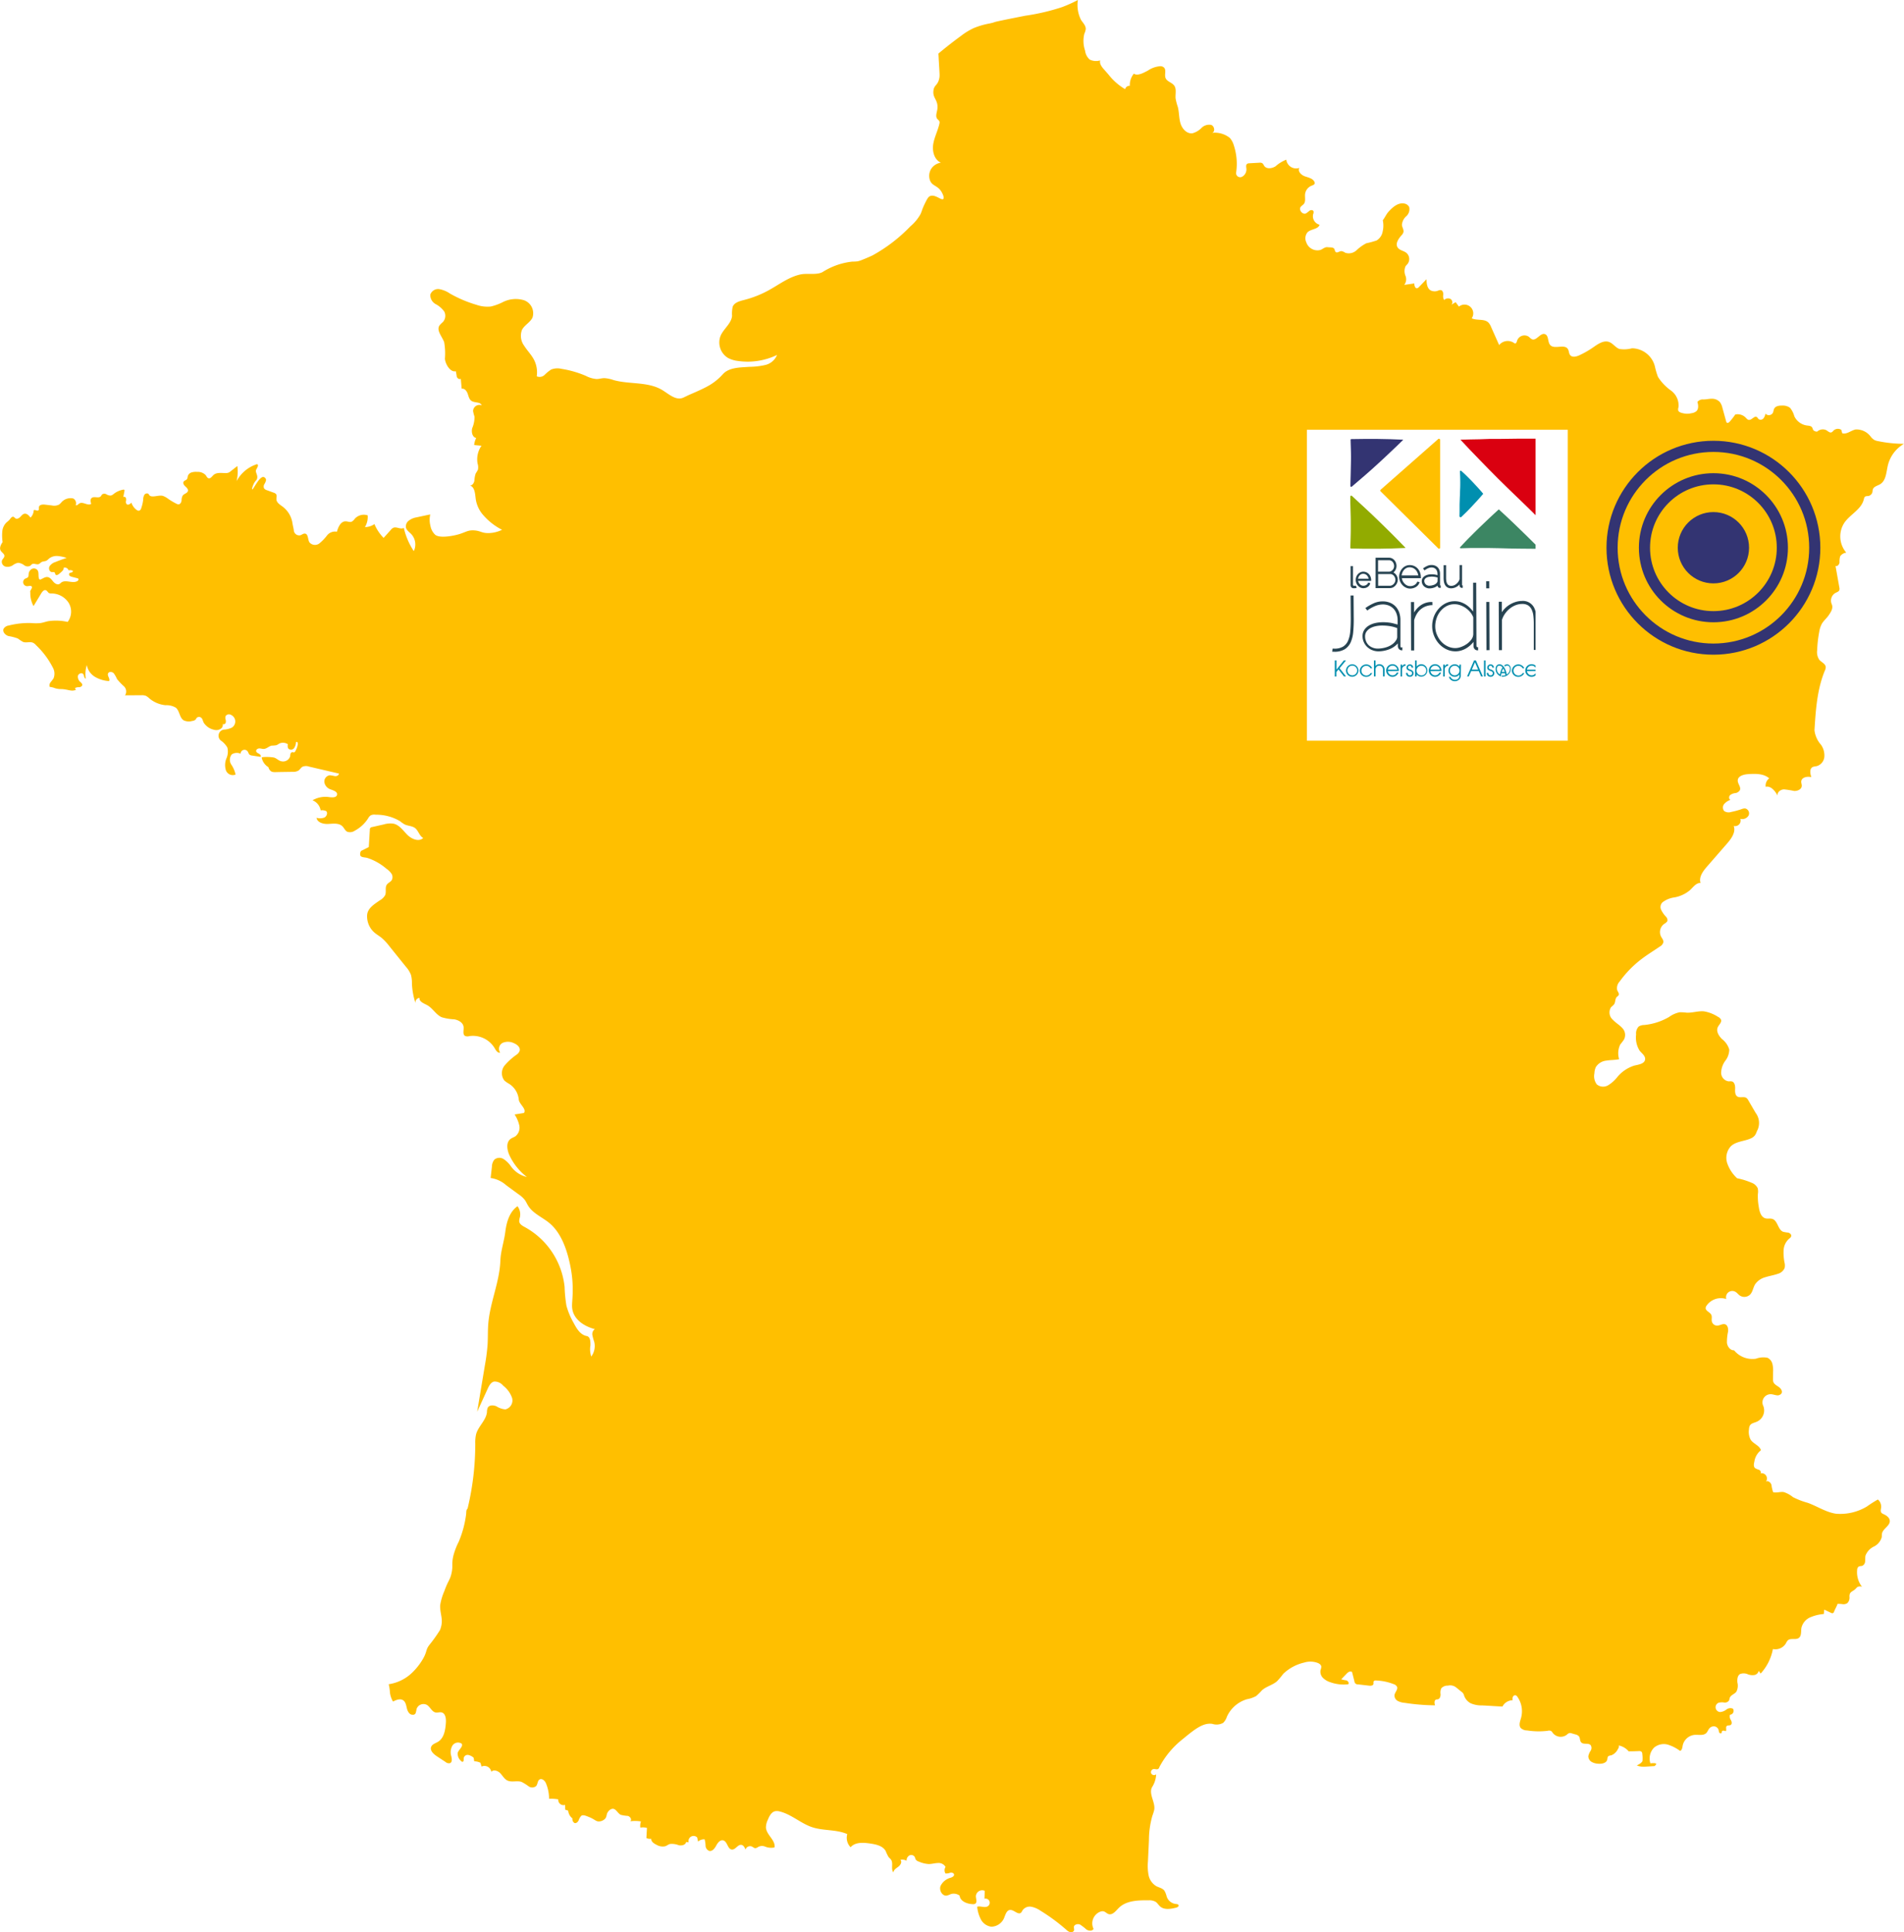 <?xml version="1.0" encoding="UTF-8"?>
<svg xmlns="http://www.w3.org/2000/svg" width="341.685" height="346.644">
  <defs>
    <clipPath id="a">
      <path fill="#ffbf00" d="M0 0h341.685v346.644H0z" data-name="Rectangle 2626"></path>
    </clipPath>
    <clipPath id="c">
      <path fill="#fff" stroke="#707070" d="M0 0h36.547v46.806H0z" data-name="Rectangle 2624"></path>
    </clipPath>
    <filter id="b" width="91.806" height="100.783" x="212.035" y="54.6">
      <feOffset dy="5"></feOffset>
      <feGaussianBlur result="blur" stdDeviation="7.5"></feGaussianBlur>
      <feFlood flood-opacity=".051"></feFlood>
      <feComposite in2="blur" operator="in"></feComposite>
      <feComposite in="SourceGraphic"></feComposite>
    </filter>
  </defs>
  <g data-name="Groupe 30639">
    <g data-name="Groupe 30636">
      <g clip-path="url(#a)" data-name="Groupe 30633">
        <path fill="#ffbf00" d="M147.58 48.83a12.408 12.408 0 0 1 5.407-1.9 6.535 6.535 0 0 0 .878-.042 4.216 4.216 0 0 0 .887-.284 29.052 29.052 0 0 0 1.859-.8 28.489 28.489 0 0 0 6.756-5.191 7.89 7.89 0 0 0 1.826-2.2c.24-.5.293-.9.716-1.767.44-.9.659-1.343 1.02-1.477.927-.344 2.017.841 2.347.528.211-.2-.071-.854-.279-1.217-.686-1.2-1.61-1.057-2.056-2a2.379 2.379 0 0 1 .233-2.285 2.537 2.537 0 0 1 1.672-1.014c-1.178-.509-1.575-2.03-1.374-3.3s.831-2.428 1.109-3.681a.752.752 0 0 0 .008-.419c-.066-.178-.246-.282-.369-.427-.448-.531-.01-1.32.02-2.015.065-1.49-.881-1.711-.728-3.069.121-1.067.753-.883 1.041-2.181.112-.5.064-.743-.081-3.274l-.066-1.207c1.615-1.35 3-2.4 4.039-3.159a12.018 12.018 0 0 1 2.3-1.411 14.206 14.206 0 0 1 2.837-.826c1.9-.413-1.235.112 6.409-1.391a38.611 38.611 0 0 0 6.571-1.534A23.9 23.9 0 0 0 193.432 0a5.971 5.971 0 0 0 .561 3.565c.345.537.888 1.034.85 1.671a3.205 3.205 0 0 1-.258.84 5.4 5.4 0 0 0 .139 3.007 2.545 2.545 0 0 0 .832 1.6 2.544 2.544 0 0 0 1.882.152c-.165.573.255 1.133.648 1.581l.8.909a10.65 10.65 0 0 0 3.021 2.672.8.8 0 0 1 .849-.6 3.16 3.16 0 0 1 .723-2.18c.668.469 1.77-.17 2.5-.543a4.557 4.557 0 0 1 2.274-.8.972.972 0 0 1 .636.249c.459.465.036 1.285.283 1.889.258.634 1.121.777 1.532 1.324.479.637.187 1.538.263 2.331a9.9 9.9 0 0 0 .4 1.517c.252.971.191 2.008.485 2.967s1.137 1.89 2.133 1.762a3.549 3.549 0 0 0 1.628-.959 1.927 1.927 0 0 1 1.751-.54c.6.214.748 1.28.125 1.421a4.332 4.332 0 0 1 3.216.911 3.548 3.548 0 0 1 .719 1.358 10.577 10.577 0 0 1 .411 4.83.732.732 0 0 0 1.057.778 1.492 1.492 0 0 0 .763-1.582c-.025-.25-.069-.544.118-.711a.7.7 0 0 1 .441-.127l1.77-.1a.859.859 0 0 1 .563.1 1.6 1.6 0 0 1 .313.455c.422.632 1.41.492 2.049.084a6.452 6.452 0 0 1 1.925-1.183 1.784 1.784 0 0 0 2.342 1.476c-.345.594.335 1.278.982 1.507s1.443.375 1.729 1a.458.458 0 0 1 .051.244c-.031.257-.341.354-.582.448a1.864 1.864 0 0 0-1.151 1.511c-.063.606.154 1.306-.238 1.772-.155.184-.384.3-.535.485-.433.546.313 1.488.944 1.191a6.8 6.8 0 0 0 .637-.485c.228-.141.592-.147.7.1a.783.783 0 0 1-.058.522 1.573 1.573 0 0 0 1.15 1.9c-.255.843-1.545.738-2.168 1.361a1.694 1.694 0 0 0-.215 1.791 2.11 2.11 0 0 0 2.561 1.365c.421-.176.8-.548 1.255-.488.52.069 1.114-.061 1.273.44a.848.848 0 0 0 .184.422c.273.234.659-.149 1.019-.157a1.654 1.654 0 0 1 .7.293 2.042 2.042 0 0 0 2.021-.444 7.711 7.711 0 0 1 1.765-1.261 14.966 14.966 0 0 0 1.841-.5 2.338 2.338 0 0 0 1.09-1.618 4.644 4.644 0 0 0 .02-2.008c.322-.4.646-1.1.986-1.482.748-.841 1.737-1.718 2.847-1.521a1.191 1.191 0 0 1 .909.643 1.685 1.685 0 0 1-.526 1.632 2.3 2.3 0 0 0-.783 1.571c.043.444.37.86.271 1.294a1.359 1.359 0 0 1-.354.572c-.54.611-1.129 1.471-.694 2.16.335.529 1.085.591 1.577.979a1.451 1.451 0 0 1 .25 1.937c-.131.174-.3.317-.417.5a2.212 2.212 0 0 0 .005 1.681 1.645 1.645 0 0 1-.223 1.629l1.81-.261c-.014.392.153.948.534.856a.653.653 0 0 0 .292-.2l1.358-1.408c.016.745.1 1.621.746 2a1.626 1.626 0 0 0 1.346.041.941.941 0 0 1 .5-.093c.327.071.431.486.418.82a1.309 1.309 0 0 0 .163.96.976.976 0 0 1 1.116-.2.7.7 0 0 1 .2 1.032l.74-.441.595.79a1.57 1.57 0 0 1 2.293 2.1c.959.453 2.28.028 3.021.787a2.511 2.511 0 0 1 .452.76l1.447 3.251a1.989 1.989 0 0 1 2.617-.413.477.477 0 0 0 .241.121c.228.013.307-.288.368-.508a1.4 1.4 0 0 1 2.136-.665 2.2 2.2 0 0 0 .531.427c.818.327 1.495-1.206 2.327-.921.711.243.447 1.391.946 1.953.754.847 2.538-.24 3.161.708.217.33.171.793.419 1.1.373.461 1.107.282 1.645.033a16.556 16.556 0 0 0 2.5-1.433c.855-.594 1.86-1.306 2.84-.954.706.253 1.144 1 1.85 1.253a5.613 5.613 0 0 0 2.273-.122 4.3 4.3 0 0 1 4.092 3.233 13 13 0 0 0 .563 1.908 8.808 8.808 0 0 0 2.327 2.44 3.316 3.316 0 0 1 1.361 2.941 1.451 1.451 0 0 0-.075.581c.087.441.829.541 1.148.6a2.987 2.987 0 0 0 1.225-.052 1.715 1.715 0 0 0 .935-.394c.514-.543.18-1.535.148-1.625a1.246 1.246 0 0 1 .6-.408 1.2 1.2 0 0 1 .4-.047c.506.027 1.19-.155 1.7-.124a1.873 1.873 0 0 1 1.343.611 2.794 2.794 0 0 1 .455 1.049l.667 2.408a.416.416 0 0 0 .109.216c.161.137.4-.028.537-.188a13.961 13.961 0 0 0 .989-1.268 2.023 2.023 0 0 1 1.853.545c.165.169.323.381.558.418.536.087 1.005-.793 1.459-.5.131.086.191.246.306.351a.645.645 0 0 0 .861-.1 1.68 1.68 0 0 0 .368-.871.835.835 0 0 0 1.331-.124c.124-.24.121-.529.247-.768.251-.478.892-.566 1.432-.553a2.179 2.179 0 0 1 1.41.4 4.133 4.133 0 0 1 .771 1.513 2.95 2.95 0 0 0 2.258 1.662c.337.043.735.055.927.336.106.154.12.358.233.506a.919.919 0 0 0 .689.254 1.453 1.453 0 0 1 1.666-.237c.288.184.592.492.909.365a1.211 1.211 0 0 0 .359-.319 1.125 1.125 0 0 1 1.4-.118c.05.2.1.4.152.6.816.253 1.58-.514 2.419-.676a3.192 3.192 0 0 1 2.732 1.337 2.584 2.584 0 0 0 .595.537 2.249 2.249 0 0 0 .658.212 23.767 23.767 0 0 0 4.674.492 6.148 6.148 0 0 0-2.89 3.88c-.285 1.22-.311 2.718-1.384 3.364-.466.28-1.12.4-1.3.909-.059.172-.05.359-.093.535a.927.927 0 0 1-.778.68 1.18 1.18 0 0 0-.493.079c-.182.11-.226.347-.277.553-.44 1.768-2.423 2.641-3.464 4.135a4.48 4.48 0 0 0 .328 5.384 1.57 1.57 0 0 0-1.092.654 3.312 3.312 0 0 0-.116 1.1c-.044.368-.381.774-.72.626l.688 3.872a.881.881 0 0 1 0 .468c-.1.277-.438.37-.7.508a1.588 1.588 0 0 0-.678 1.993c.329.716-.1 1.389-.552 2.037-.373.543-.908.969-1.232 1.542a4.594 4.594 0 0 0-.453 1.425 22.111 22.111 0 0 0-.369 3.292 2.456 2.456 0 0 0 .382 1.7c.381.452 1.1.7 1.156 1.285a1.441 1.441 0 0 1-.163.678c-1.388 3.354-1.631 7.054-1.856 10.677a4.737 4.737 0 0 0 1.177 2.618 3.318 3.318 0 0 1 .592 2.193 1.918 1.918 0 0 1-1.418 1.647 2.553 2.553 0 0 0-.658.138c-.607.3-.477 1.189-.254 1.827-.728-.19-1.762.021-1.813.773-.019.271.11.535.092.806-.038.611-.773.936-1.384.894a17.447 17.447 0 0 0-1.808-.284c-.611.022-1.287.533-1.133 1.126-.468-.837-1.213-1.806-2.146-1.585a1.616 1.616 0 0 1 .632-1.517c-.991-.878-2.467-.842-3.788-.756-.8.051-1.835.332-1.861 1.131-.02.61.63 1.185.384 1.744a1.112 1.112 0 0 1-.825.526 1.866 1.866 0 0 0-.932.368c-.243.237-.248.734.071.847a2.59 2.59 0 0 0-1.133.745.979.979 0 0 0 0 1.255 1.4 1.4 0 0 0 1.248.17 14.446 14.446 0 0 0 1.875-.506 1.561 1.561 0 0 1 .631-.127.9.9 0 0 1 .615 1.292 1.317 1.317 0 0 1-1.461.572 1 1 0 0 1-1.194 1.28c.41 1.116-.426 2.271-1.207 3.167l-3.59 4.122c-.726.833-1.5 1.888-1.161 2.938-.782-.039-1.309.741-1.878 1.278a5.991 5.991 0 0 1-2.771 1.308 4.511 4.511 0 0 0-2.18.89 1.165 1.165 0 0 0-.249 1.316 4.878 4.878 0 0 0 .849 1.236.933.933 0 0 1 .3.689c-.05.324-.4.489-.663.684a1.791 1.791 0 0 0-.506 2.188c.177.341.478.665.429 1.047a1.231 1.231 0 0 1-.624.764c-1.09.749-2.224 1.437-3.278 2.237a19.1 19.1 0 0 0-3.943 4.044 1.723 1.723 0 0 0-.444 1.535c.118.309.414.624.261.918-.072.136-.221.211-.329.32-.335.34-.216.936-.491 1.327a5.041 5.041 0 0 1-.531.5 1.722 1.722 0 0 0 .287 2.234c.559.61 1.325 1.009 1.845 1.652a1.773 1.773 0 0 1 .183 1.918 9.529 9.529 0 0 1-.672.889 3.64 3.64 0 0 0-.2 2.643c-.752.166-1.536.127-2.294.256a2.516 2.516 0 0 0-1.894 1.17 3.052 3.052 0 0 0-.251 1.119 2.453 2.453 0 0 0 .429 1.972 1.775 1.775 0 0 0 2.034.162 6.285 6.285 0 0 0 1.623-1.444 6.414 6.414 0 0 1 3.1-2.095c.767-.177 1.807-.31 1.911-1.09.085-.638-.581-1.082-.984-1.584a4.419 4.419 0 0 1-.629-2.906 1.768 1.768 0 0 1 .474-1.428 1.906 1.906 0 0 1 .99-.269 10.99 10.99 0 0 0 4.462-1.446 4.85 4.85 0 0 1 1.892-.837 8.578 8.578 0 0 1 1.244.074c1.046.053 2.085-.342 3.128-.237a6.617 6.617 0 0 1 2.5.981 1.076 1.076 0 0 1 .548.514c.166.482-.373.89-.583 1.354-.327.72.177 1.54.733 2.1a3.689 3.689 0 0 1 1.329 1.907 3.359 3.359 0 0 1-.745 2.053 3.81 3.81 0 0 0-.712 2.119 1.558 1.558 0 0 0 1.375 1.534 2.447 2.447 0 0 1 .526 0c.507.113.633.774.61 1.294s-.035 1.152.407 1.424c.477.293 1.172-.061 1.628.262a1.3 1.3 0 0 1 .339.429l1.314 2.255a2.99 2.99 0 0 1 .214 3.278 2.611 2.611 0 0 1-.381.778 1.992 1.992 0 0 1-.787.544c-1.161.5-2.581.5-3.5 1.372a3.062 3.062 0 0 0-.655 3.039 6.644 6.644 0 0 0 1.774 2.707 12.72 12.72 0 0 1 2.566.791 1.962 1.962 0 0 1 1.131.993 2.592 2.592 0 0 1 .03 1.04 10.668 10.668 0 0 0 .161 2.292c.121.846.39 1.868 1.219 2.079.4.1.837-.028 1.228.1.983.328.973 1.952 1.944 2.312a7.7 7.7 0 0 0 .888.146c.292.072.592.316.545.613-.035.226-.25.371-.425.518a2.969 2.969 0 0 0-.941 2.009 8.975 8.975 0 0 0 .172 2.264 2.126 2.126 0 0 1 .007.953 1.821 1.821 0 0 1-1.221 1.033c-.726.26-1.5.37-2.23.606a3.239 3.239 0 0 0-1.855 1.294c-.346.581-.413 1.326-.882 1.814a1.476 1.476 0 0 1-1.852.179c-.284-.2-.492-.5-.8-.672a1.124 1.124 0 0 0-1.629 1.3 3.132 3.132 0 0 0-3.538 1.188.854.854 0 0 0-.163.4c-.038.557.779.752 1.018 1.257.169.355.012.78.091 1.165a.991.991 0 0 0 .968.765c.492-.015.974-.4 1.436-.231s.566.8.511 1.3a8.751 8.751 0 0 0-.2 2.019c.083.674.6 1.372 1.277 1.338a4.256 4.256 0 0 0 3.936 1.506 3.729 3.729 0 0 1 2.066-.166 1.654 1.654 0 0 1 .875 1.088 4.9 4.9 0 0 1 .125 1.432l-.016 1.255a1.649 1.649 0 0 0 .053.532c.143.434.6.66.975.923s.719.74.507 1.144a.865.865 0 0 1-.88.351c-.334-.039-.653-.171-.989-.19a1.472 1.472 0 0 0-1.4 2.13 2.209 2.209 0 0 1-1.175 2.806c-.436.194-.98.268-1.232.673a1.484 1.484 0 0 0-.166.679 2.988 2.988 0 0 0 .3 1.88c.452.688 1.391.961 1.772 1.692a.265.265 0 0 1 .039.187c-.019.072-.088.117-.15.161a3.146 3.146 0 0 0-1 1.9c-.1.392-.176.871.121 1.145a2.649 2.649 0 0 0 .724.31c.24.113.432.444.244.63a.958.958 0 0 1 1 1.48c.381-.23.859.176.984.6a6.4 6.4 0 0 0 .294 1.3c.617.178 1.283-.116 1.916-.009a4.949 4.949 0 0 1 1.644.9 13.737 13.737 0 0 0 2.65 1.022c1.713.615 3.279 1.692 5.079 1.956a9.272 9.272 0 0 0 5.56-1.307 21.224 21.224 0 0 1 1.952-1.243 1.665 1.665 0 0 1 .578 1.472c-.034.294-.136.62.029.866a1 1 0 0 0 .442.3c.507.233 1.045.609 1.086 1.166.067.919-1.218 1.4-1.4 2.305-.043.216-.017.439-.045.657a2.665 2.665 0 0 1-1.411 1.677 2.975 2.975 0 0 0-1.5 1.621c-.076.341-.025.7-.069 1.044a.9.9 0 0 1-.566.808 2.727 2.727 0 0 0-.548.087.752.752 0 0 0-.318.633 4.265 4.265 0 0 0 .871 3.022 1.081 1.081 0 0 0-.817.033c-.171.14-.3.322-.472.463-.3.253-.734.393-.888.756a1.376 1.376 0 0 0-.068.539 1.421 1.421 0 0 1-.363 1.121 1.221 1.221 0 0 1-.868.208 5.465 5.465 0 0 0-.912-.055c-.166.507-.411.849-.6 1.346-.05.129-.115.273-.247.317a.481.481 0 0 1-.349-.068l-1.187-.567-.083.79a7.717 7.717 0 0 0-2.464.609 2.722 2.722 0 0 0-1.556 1.9c-.1.631.046 1.415-.471 1.79-.554.4-1.457-.036-1.962.425a2.1 2.1 0 0 0-.349.54 2.2 2.2 0 0 1-2.334 1.022 8.909 8.909 0 0 1-2.2 4.4l-.35-.495a.951.951 0 0 1-.771.752 2.292 2.292 0 0 1-1.132-.112 1.84 1.84 0 0 0-1.424-.069c-.492.286-.548.968-.492 1.535a2.3 2.3 0 0 1-.195 1.652c-.333.432-1 .583-1.182 1.1a3.825 3.825 0 0 1-.124.458.887.887 0 0 1-.86.373 2.627 2.627 0 0 0-.985.029.866.866 0 0 0 .249 1.678 2.133 2.133 0 0 0 1.128-.451 1.158 1.158 0 0 1 1.164-.149.691.691 0 0 1-.525 1.083 1.121 1.121 0 0 0 .143.933c.176.284.265.724-.02.9-.216.132-.539.023-.717.2-.226.228.024.656-.154.923-.26-.124-.682-.176-.734.108a1.089 1.089 0 0 1-.02.177c-.058.159-.317.119-.41-.023a1.574 1.574 0 0 1-.132-.488.907.907 0 0 0-.741-.64 1.049 1.049 0 0 0-.924.369c-.212.251-.309.588-.541.82-.519.518-1.383.275-2.115.335a2.421 2.421 0 0 0-2.118 1.895c-.072.375-.113.85-.472.982a7.388 7.388 0 0 0-2.274-1.15 2.739 2.739 0 0 0-2.384.546 2.794 2.794 0 0 0-.671 2.834q.967-.1 1.034.1.045.132-.3.394c-.689.042-1.187.075-1.527.1a3.923 3.923 0 0 1-.788 0 3.474 3.474 0 0 1-.857-.21c.571-.311.82-.448.819-.449a4.381 4.381 0 0 1-.455.216 1.42 1.42 0 0 0 .644-.527 5.054 5.054 0 0 0-.02-1.246.648.648 0 0 0-.149-.466.661.661 0 0 0-.466-.109c-.419.009-1.021.042-1.832.041a3.2 3.2 0 0 0-1.777-1.053.729.729 0 0 1-.154.637 2.185 2.185 0 0 1-1.221 1.142 1 1 0 0 0-.522.172c-.152.152-.126.4-.18.609-.161.611-.956.766-1.586.719a2.633 2.633 0 0 1-1.2-.323 1.179 1.179 0 0 1-.6-1.034 2.7 2.7 0 0 1 .408-.967.931.931 0 0 0 .015-1c-.395-.467-1.289-.058-1.7-.506-.273-.294-.174-.8-.429-1.108a1.2 1.2 0 0 0-.62-.323l-.7-.2a.845.845 0 0 0-.338-.049 1.127 1.127 0 0 0-.512.319 1.813 1.813 0 0 1-2.521-.353 1.1 1.1 0 0 0-.273-.324.9.9 0 0 0-.633-.039 13.451 13.451 0 0 1-3.7-.07 1.629 1.629 0 0 1-1.125-.432c-.4-.487-.119-1.2.054-1.808a4.513 4.513 0 0 0-.636-3.764.641.641 0 0 0-.36-.3.458.458 0 0 0-.477.294 1.122 1.122 0 0 0-.04.6 2.069 2.069 0 0 0-1.822 1.126c-1.186-.048-2.472-.148-3.658-.2a4.861 4.861 0 0 1-2.038-.381 2.444 2.444 0 0 1-1.192-1.394 1.1 1.1 0 0 0-.357-.592c-.344-.255-.65-.535-.991-.794a1.708 1.708 0 0 0-1.566-.388 1.466 1.466 0 0 0-1.19.495 1.956 1.956 0 0 0-.116 1.069c0 .364-.127.8-.481.886-.1.024-.214.014-.314.048-.373.124-.321.663-.2 1.034a37.463 37.463 0 0 1-5.437-.444 3.277 3.277 0 0 1-1.231-.329 1.117 1.117 0 0 1-.608-1.046c.07-.542.668-1.027.448-1.528a1.022 1.022 0 0 0-.612-.461 9.579 9.579 0 0 0-3.141-.647.459.459 0 0 0-.413.131c-.1.143-.012.343-.058.51-.083.293-.483.319-.786.284l-1.987-.229a.587.587 0 0 1-.641-.551l-.431-1.687a.679.679 0 0 0-.723.1 2.369 2.369 0 0 0-.31.287l-.9.934a4.254 4.254 0 0 0 .916.2c.3.091.559.489.329.7a7.1 7.1 0 0 1-3.252-.384 3.206 3.206 0 0 1-1.285-.777 1.554 1.554 0 0 1-.421-1.393 1.92 1.92 0 0 0 .137-.6c-.028-.362-.4-.593-.742-.711a3.782 3.782 0 0 0-2.36-.024 8.051 8.051 0 0 0-3.715 2 16.006 16.006 0 0 1-1.1 1.314c-.793.719-1.943.938-2.736 1.657a10.8 10.8 0 0 1-1.043 1.029 5.455 5.455 0 0 1-1.635.567 5.743 5.743 0 0 0-3.611 3.134 2.7 2.7 0 0 1-.668 1.106 2.445 2.445 0 0 1-1.952.183c-1.675-.252-3.213 1.013-5.4 2.809a15.735 15.735 0 0 0-4.09 4.92.6.6 0 0 1-.2.338c-.24.183-.588-.008-.886.045a.571.571 0 0 0-.38.8.591.591 0 0 0 .879.146 4.614 4.614 0 0 1-.755 2.328c-.611 1.239.667 2.717.4 4.073a8.362 8.362 0 0 1-.326 1.037 16.023 16.023 0 0 0-.615 4.386l-.178 3.816a8.806 8.806 0 0 0 .114 2.444 2.962 2.962 0 0 0 1.358 1.959c.5.272 1.131.368 1.475.822a3.681 3.681 0 0 1 .4 1 1.951 1.951 0 0 0 1.681 1.393c.181.018.408.041.469.213.08.226-.217.39-.45.448-.963.236-2.1.435-2.85-.212-.3-.261-.5-.635-.841-.853a2.333 2.333 0 0 0-1.258-.254c-1.9-.024-4.024.039-5.359 1.391-.522.529-1.1 1.3-1.807 1.073-.325-.1-.562-.411-.894-.489a1.07 1.07 0 0 0-.549.044 2.254 2.254 0 0 0-1.248 3.111c-.231.422-.876.373-1.277.107a9.13 9.13 0 0 0-1.138-.882c-.438-.2-1.113-.011-1.124.47a4.267 4.267 0 0 1 .053.506.564.564 0 0 1-.682.389 1.7 1.7 0 0 1-.74-.454 33.938 33.938 0 0 0-4.645-3.422 4.262 4.262 0 0 0-1.635-.692 1.577 1.577 0 0 0-1.561.645 1.639 1.639 0 0 1-.257.407c-.54.5-1.294-.57-2.021-.471-.556.076-.76.749-.967 1.272a2.55 2.55 0 0 1-2.348 1.727 2.478 2.478 0 0 1-1.88-1.309 6.339 6.339 0 0 1-.666-2.275c.628-.185 1.383.271 1.925-.1a.742.742 0 0 0-.613-1.33l.047-1.422a1.131 1.131 0 0 0-1.592.964c.011.486.285 1.122-.139 1.361a.789.789 0 0 1-.415.066c-1.027-.032-2.257-.511-2.364-1.533a1.791 1.791 0 0 0-1.566-.276 3.663 3.663 0 0 1-.739.273c-.806.114-1.393-.928-1.126-1.7a2.758 2.758 0 0 1 1.821-1.5c.293-.1.66-.286.612-.592-.045-.282-.419-.37-.7-.308a1.836 1.836 0 0 1-.837.129 1.073 1.073 0 0 1 .012-1.164 1.418 1.418 0 0 0-1.383-.707c-.55.012-1.089.184-1.64.181a5.189 5.189 0 0 1-1.76-.433 1.069 1.069 0 0 1-.555-.356c-.1-.151-.113-.34-.2-.5a.738.738 0 0 0-.975-.242 1.028 1.028 0 0 0-.481.944 1.528 1.528 0 0 0-1.116-.161c.355.321.046.917-.335 1.207s-.875.567-.913 1.044c-.5-.6.023-1.614-.412-2.267-.123-.185-.31-.317-.449-.489a7.22 7.22 0 0 1-.524-1.082c-.524-.941-1.737-1.194-2.8-1.349-1.228-.179-2.693-.275-3.493.674a2.4 2.4 0 0 1-.6-2.362c-1.967-.865-4.263-.562-6.3-1.236s-3.7-2.291-5.789-2.815a1.866 1.866 0 0 0-.848-.057c-.695.152-1.06.9-1.327 1.558a3.208 3.208 0 0 0-.332 1.385c.088 1.318 1.748 2.249 1.545 3.556a2.889 2.889 0 0 1-1.649-.129 1.47 1.47 0 0 0-1.269.032 1.181 1.181 0 0 1-.508.23c-.244.008-.436-.2-.66-.3a.845.845 0 0 0-1.122.565c-.143-.372-.354-.8-.748-.856-.647-.094-1.05.891-1.7.837-.783-.064-.789-1.443-1.55-1.643-.553-.146-1 .443-1.269.946s-.724 1.089-1.275.935a1.047 1.047 0 0 1-.63-.912 5.221 5.221 0 0 0-.168-1.157 1.644 1.644 0 0 0-1.179.4l-.159-.741a.914.914 0 0 0-1.528.881l-.451-.067c-.087.536-.8.7-1.329.585a3.279 3.279 0 0 0-1.592-.218c-.295.089-.537.3-.829.4a2.155 2.155 0 0 1-1.58-.268c-.456-.216-.97-.567-.931-1.071a1.6 1.6 0 0 1-.871-.132q.047-.908.1-1.815a2.7 2.7 0 0 0-1.187-.056 2.246 2.246 0 0 1 .112-1.108 6.915 6.915 0 0 0-1.922-.028c.348-.263 0-.848-.424-.96a6.539 6.539 0 0 1-1.285-.2c-.567-.282-.86-1.135-1.491-1.082a1.141 1.141 0 0 0-.708.439c-.438.493-.231.9-.6 1.34a1.606 1.606 0 0 1-1.083.492c-.589.02-.734-.357-1.832-.8-.609-.246-1.067-.429-1.358-.212a2.049 2.049 0 0 0-.483.827c-.142.291-.449.574-.752.461a.8.8 0 0 1-.355-.817 1.987 1.987 0 0 1-.769-1.394l-.53-.176-.023-.856a.943.943 0 0 1-1.223-.991 7.159 7.159 0 0 0-1.651-.107 7.283 7.283 0 0 0-.6-2.871c-.214-.412-.68-.827-1.088-.605s-.334.834-.628 1.182a1.1 1.1 0 0 1-1.355.058 8.79 8.79 0 0 0-1.244-.782c-.82-.3-1.8.119-2.578-.267-.547-.27-.846-.858-1.269-1.3s-1.2-.709-1.607-.26a1.246 1.246 0 0 0-1.75-.935l-.2-.682a2.769 2.769 0 0 0-1.114-.264l-.104-.636a2.083 2.083 0 0 0-.953-.5.717.717 0 0 0-.827.526c-.032.266.055.667-.21.7-.122.013-.223-.089-.3-.182a1.664 1.664 0 0 1-.566-1.425c.176-.608 1.032-1.114.7-1.654a1.2 1.2 0 0 0-1.673.384 2.414 2.414 0 0 0-.185 1.875c.107.451.2 1.069-.229 1.246a.919.919 0 0 1-.808-.216l-1.562-1.027c-.6-.4-1.291-1.047-1-1.71.2-.469.778-.615 1.215-.879 1.1-.671 1.33-2.15 1.414-3.439.047-.721-.065-1.662-.769-1.832-.345-.083-.71.075-1.059.013-.693-.122-.971-.982-1.567-1.354a1.31 1.31 0 0 0-1.866.73 5.707 5.707 0 0 1-.15.695.49.49 0 0 1-.554.333c-.552.024-.9-.589-1.03-1.127s-.214-1.164-.676-1.468c-.536-.353-1.246-.063-1.817.23a4.117 4.117 0 0 1-.544-1.574 8.67 8.67 0 0 0-.226-1.534 7.67 7.67 0 0 0 4.294-2.16 11.379 11.379 0 0 0 1.741-2.2c.951-1.576.5-1.737 1.327-2.774a26.127 26.127 0 0 0 1.82-2.556c.035-.069.065-.142.065-.142.031-.079.045-.14.067-.2.546-1.644-.146-2.6-.08-4.139a10.291 10.291 0 0 1 .738-2.511c.706-1.963 1-1.954 1.28-3.151.33-1.392-.007-1.639.334-3.155a12.347 12.347 0 0 1 .971-2.561 18.594 18.594 0 0 0 1.332-4.927c.05-.375-.027-.791.263-1.034a49.534 49.534 0 0 0 1.38-11.66 6.541 6.541 0 0 1 .157-1.71c.4-1.418 1.788-2.464 1.939-3.929a2.013 2.013 0 0 1 .155-.821c.288-.493 1.023-.459 1.547-.23a3.576 3.576 0 0 0 1.6.552 1.644 1.644 0 0 0 1.2-2.077 4.755 4.755 0 0 0-1.588-2.177 1.969 1.969 0 0 0-1.621-.741c-.578.128-.9.73-1.148 1.268l-1.9 4.149 1.381-8.3a36.682 36.682 0 0 0 .484-3.682c.079-1.261.026-2.528.127-3.788.307-3.842 2.03-7.485 2.172-11.336.064-1.748.669-3.432.886-5.168s.75-3.6 2.188-4.594a2.431 2.431 0 0 1 .432 1.987 2.185 2.185 0 0 0-.121.743c.063.5.574.785 1.015 1.021a13.876 13.876 0 0 1 7.127 10.728 25.5 25.5 0 0 0 .326 3.358 13.215 13.215 0 0 0 1.291 3.088c.532 1.019 1.209 2.15 2.339 2.359.667.123.693 1 .678 1.683a4.062 4.062 0 0 0 .152 2 3.167 3.167 0 0 0 .532-2.631 9.619 9.619 0 0 1-.33-1.2 1.078 1.078 0 0 1 .438-1.086c-1.7-.444-3.426-1.468-3.938-3.148-.286-.94-.085-1.61-.038-3.348a21.134 21.134 0 0 0-.346-4.444c-.533-2.866-1.551-6.157-3.776-8.042-1.28-1.084-2.988-1.733-3.871-3.16-.211-.342-.367-.719-.605-1.044a5.009 5.009 0 0 0-1.125-1.014l-2.208-1.617a5.317 5.317 0 0 0-2.794-1.3l.229-2.022a2.06 2.06 0 0 1 .454-1.283 1.418 1.418 0 0 1 1.639-.093 4.724 4.724 0 0 1 1.257 1.215 4.865 4.865 0 0 0 2.921 2 10.5 10.5 0 0 1-3.1-3.845c-.465-.987-.681-2.363.2-3 .263-.191.589-.28.856-.463a1.964 1.964 0 0 0 .69-1.929 5.77 5.77 0 0 0-.849-1.973l1.687-.268c.507-.79-.9-1.558-.945-2.5a3.74 3.74 0 0 0-1.7-2.717 5.413 5.413 0 0 1-.868-.6 2.182 2.182 0 0 1 .045-2.712 11.645 11.645 0 0 1 2.186-1.964 1.394 1.394 0 0 0 .511-.676c.153-.606-.465-1.124-1.044-1.358a2.418 2.418 0 0 0-2.006-.058 1.192 1.192 0 0 0-.457 1.737c-.414.147-.741-.348-.955-.732a4.54 4.54 0 0 0-4.57-2.213 1.171 1.171 0 0 1-.748-.022c-.517-.283-.214-1.064-.288-1.649-.1-.76-.916-1.21-1.671-1.338a9.315 9.315 0 0 1-2.256-.377c-1.042-.461-1.61-1.629-2.613-2.168-.6-.321-1.469-.631-1.364-1.3a.794.794 0 0 0-.719.95 12.919 12.919 0 0 1-.645-3.544 5.738 5.738 0 0 0-.167-1.52 4.706 4.706 0 0 0-.905-1.463l-2.937-3.649a9.805 9.805 0 0 0-1.466-1.572c-.414-.331-.882-.594-1.28-.944a3.863 3.863 0 0 1-1.286-3.107c.08-1.229 1.257-1.941 2.267-2.646a2.425 2.425 0 0 0 .973-.954c.24-.592-.068-1.343.295-1.868.226-.327.656-.468.875-.8a1.133 1.133 0 0 0-.054-1.186 3.311 3.311 0 0 0-.892-.869 10.03 10.03 0 0 0-3.43-1.941c-.551-.14-1.07-.077-1.244-.418a.957.957 0 0 1 .129-.84l1.379-.689c.07-1.028.12-2.049.19-3.077a.434.434 0 0 1 .407-.513l2.1-.474a4.016 4.016 0 0 1 1.762-.129c1.048.24 1.7 1.239 2.463 2s2.07 1.307 2.849.566c-.694-.353-.85-1.309-1.469-1.781-.534-.408-1.288-.367-1.889-.67a6.32 6.32 0 0 1-.822-.577 8.376 8.376 0 0 0-4.354-1.15 1.476 1.476 0 0 0-.912.126 1.654 1.654 0 0 0-.454.543 6.451 6.451 0 0 1-2.4 2.208 1.492 1.492 0 0 1-1.335.177c-.392-.2-.558-.67-.871-.979-.625-.617-1.638-.472-2.515-.421s-1.989-.23-2.13-1.1a2.277 2.277 0 0 0 1.391-.038c.425-.2.674-.823.346-1.163a1.706 1.706 0 0 0-.994-.132 2.359 2.359 0 0 0-1.458-1.806 4.6 4.6 0 0 1 2.977-.574c.548.082 1.328.117 1.423-.429.1-.565-.691-.772-1.226-.981a1.61 1.61 0 0 1-1.053-1.29 1.127 1.127 0 0 1 .989-1.218 8.017 8.017 0 0 1 .926.161c.313.026.695-.153.693-.467l-5.343-1.245a1.634 1.634 0 0 0-1.2.029c-.279.165-.436.484-.7.671a1.876 1.876 0 0 1-1.075.235l-2.146.032c-1.115.017-1.447.091-1.781-.185a1.286 1.286 0 0 1-.4-.682 2.584 2.584 0 0 1-1.176-1.581.2.2 0 0 1-.016-.128c.024-.075.119-.094.2-.1a8.938 8.938 0 0 1 1.836.054c.619.083.945.637 1.566.712a1.32 1.32 0 0 0 1.474-.864c.035-.162.029-.331.08-.488a.393.393 0 0 1 .347-.3c.1 0 .189.06.284.045a.369.369 0 0 0 .229-.207 3.517 3.517 0 0 0 .438-1.211.544.544 0 0 0-.023-.34.21.21 0 0 0-.291-.1 1.99 1.99 0 0 1-.351 1.1.687.687 0 0 1-1.017.08 1 1 0 0 1-.084-.776 1.536 1.536 0 0 0-1.633-.08 2.716 2.716 0 0 1-.414.239 5.178 5.178 0 0 1-.861.081c-.493.092-.873.546-1.372.589-.285.024-.566-.09-.851-.087s-.615.215-.566.5c.041.233.3.343.511.454s.418.359.292.559l-1.54-.239a.885.885 0 0 1-.444-.154c-.167-.14-.206-.38-.326-.561a.7.7 0 0 0-1.284.388 1.655 1.655 0 0 0-1.584.121 1.56 1.56 0 0 0-.091 1.827 5.136 5.136 0 0 1 .771 1.795 1.315 1.315 0 0 1-1.732-.764 3.163 3.163 0 0 1 .075-2.1 3.005 3.005 0 0 0 .184-1.982 3.956 3.956 0 0 0-1.017-1.155 1.109 1.109 0 0 1 .562-2.075 3.83 3.83 0 0 0 1.254-.345 1.3 1.3 0 0 0-.191-2.311.721.721 0 0 0-.909.217.93.93 0 0 0-.017.619 1.069 1.069 0 0 1 .01.622c-.081.2-.351.323-.511.184a.9.9 0 0 1-.2.73 1.391 1.391 0 0 1-1.343.328 2.951 2.951 0 0 1-1.835-1.209c-.176-.255-.228-.721-.459-.926a.611.611 0 0 0-.834-.021c-.079.091-.117.21-.193.3a.978.978 0 0 1-.615.269 2.213 2.213 0 0 1-1.524-.1c-.779-.47-.724-1.694-1.421-2.279a3.3 3.3 0 0 0-1.862-.447 5.329 5.329 0 0 1-2.918-1.242 2.493 2.493 0 0 0-.605-.441 2.022 2.022 0 0 0-.814-.107l-2.921.017a1.276 1.276 0 0 0-.2-1.622 11.185 11.185 0 0 1-1.234-1.289 5.49 5.49 0 0 0-.592-1.048c-.281-.288-.866-.336-1.018.037-.18.44.422.956.179 1.367a5.646 5.646 0 0 1-2.525-.758 3.1 3.1 0 0 1-1.469-2.119 5.38 5.38 0 0 0-.184 2.431c-.319-.033-.266-.526-.449-.79-.244-.351-.872-.108-.967.31a1.268 1.268 0 0 0 .481 1.127c.143.136.31.288.3.485-.011.257-.312.393-.568.415a1.308 1.308 0 0 0-.74.162l.165.319a1.91 1.91 0 0 1-.661.129 4.3 4.3 0 0 1-.816-.128c-.337-.063-.506-.095-.625-.11-.475-.063-.617-.02-.971-.058a3.579 3.579 0 0 1-.963-.241 3.892 3.892 0 0 0-.641-.124.845.845 0 0 1 .136-.836 8.723 8.723 0 0 0 .536-.71 2.228 2.228 0 0 0-.127-1.917 14.724 14.724 0 0 0-2.993-4.007 1.9 1.9 0 0 0-.539-.445c-.552-.262-1.233.049-1.807-.158a6.677 6.677 0 0 1-.932-.611 8.672 8.672 0 0 0-1.71-.445c-.563-.181-1.106-.774-.857-1.311a1.31 1.31 0 0 1 .933-.58 14.412 14.412 0 0 1 4.1-.435 8.787 8.787 0 0 0 1.551 0c.489-.068.957-.243 1.442-.344a9.6 9.6 0 0 1 3.468.136 3.056 3.056 0 0 0 .176-3.43 3.672 3.672 0 0 0-3.081-1.675.955.955 0 0 1-.415-.058c-.234-.115-.331-.425-.574-.519-.335-.129-.644.225-.83.531l-1.4 2.31a4.773 4.773 0 0 1-.574-2.461c-.155-.259.373-.7.281-.984s-.507-.147-.8-.127a.723.723 0 0 1-.368-1.369 1.429 1.429 0 0 0 .436-.215c.15-.156.129-.4.151-.618a1.118 1.118 0 0 1 .558-.882.827.827 0 0 1 .992.166c.332.4.147 1 .284 1.5a.292.292 0 0 0 .175.226.312.312 0 0 0 .2-.037c.4-.18.794-.481 1.227-.4s.7.484.978.815.745.63 1.123.416a2.487 2.487 0 0 0 .293-.239c.779-.615 2.024.217 2.892-.266.159-.088.3-.3.182-.436a.362.362 0 0 0-.187-.091l-.9-.233a.982.982 0 0 1-.45-.2.339.339 0 0 1-.059-.448c.1-.108.258-.111.4-.152s.279-.188.2-.31a1.174 1.174 0 0 0-.752-.073.692.692 0 0 0-.878-.456c.057.294-.19.55-.414.748l-.387.34c-.194.17-.524.329-.67.116-.067-.1-.051-.238-.124-.331-.116-.148-.347-.082-.533-.1-.436-.051-.609-.658-.4-1.045a1.956 1.956 0 0 1 1.046-.757q.992-.409 2.014-.737a6.6 6.6 0 0 0-1.614-.344 2.224 2.224 0 0 0-1.547.465 2.485 2.485 0 0 1-.452.373c-.266.136-.6.1-.86.238-.2.106-.336.3-.544.377-.384.135-.852-.2-1.2.018a3.623 3.623 0 0 0-.286.266 1.023 1.023 0 0 1-1.109-.083 2.107 2.107 0 0 0-1.08-.435 2.258 2.258 0 0 0-.966.44 1.67 1.67 0 0 1-1.344.229.891.891 0 0 1-.592-1.1c.117-.28.417-.485.429-.788.015-.4-.467-.621-.667-.971-.273-.481.04-1.072.345-1.534a8.243 8.243 0 0 1-.054-1.905 2.557 2.557 0 0 1 .753-1.611 4.849 4.849 0 0 0 .5-.436c.225-.266.462-.7.785-.563.128.053.2.187.321.263.269.176.629-.013.855-.242s.433-.517.748-.579c.45-.09.828.321 1.1.689a1.949 1.949 0 0 0 .574-1.308c.213-.2.592.179.826.009.175-.126.076-.4.118-.611.083-.417.652-.467 1.073-.418l1.235.143a1.925 1.925 0 0 0 1.313-.16 3.328 3.328 0 0 0 .48-.48 2.226 2.226 0 0 1 1.807-.653.733.733 0 0 1 .331.1.98.98 0 0 1 .358 1.141c.225.118.435-.167.648-.3.621-.4 1.524.487 2.129.065-.11-.345-.2-.774.058-1.027.421-.41 1.273.109 1.666-.328.092-.1.137-.241.237-.336a.722.722 0 0 1 .777-.015 1.418 1.418 0 0 0 .781.221 1.321 1.321 0 0 0 .555-.319 3.878 3.878 0 0 1 1.646-.735.232.232 0 0 1 .224.039.239.239 0 0 1 .023.2q-.1.554-.207 1.109c.125-.151.395-.043.47.139a1.146 1.146 0 0 1 .006.582.591.591 0 0 0 .147.544c.254.2.611-.049.835-.284a2.588 2.588 0 0 0 1.034 1.37.521.521 0 0 0 .384.061.627.627 0 0 0 .336-.43 6.674 6.674 0 0 0 .362-1.58 1.61 1.61 0 0 1 .245-.879c.195-.24.644-.287.777-.008.356.751 1.711.018 2.51.251a3.528 3.528 0 0 1 .976.548 12.03 12.03 0 0 0 1.421.842.8.8 0 0 0 .455.121c.306-.041.462-.391.5-.7a1.742 1.742 0 0 1 .215-.886c.26-.332.839-.4.927-.816.068-.32-.221-.591-.465-.81s-.484-.565-.314-.845c.138-.228.476-.262.623-.485a1.647 1.647 0 0 0 .13-.514 1.028 1.028 0 0 1 .688-.668 2.674 2.674 0 0 1 .989-.09 1.946 1.946 0 0 1 1.536.578c.151.2.251.487.5.559.363.106.624-.325.9-.58.559-.509 1.424-.346 2.179-.346a1.361 1.361 0 0 0 .526-.08 1.61 1.61 0 0 0 .367-.238l1.207-.95a7.186 7.186 0 0 1-.142 2.723 6.417 6.417 0 0 1 2.042-2.268 6.29 6.29 0 0 1 1.654-.791c.163.069.17.3.093.465-.1.207-.157.336-.237.473-.293.494.309.934.141 1.629-.1.4-.325.359-.64 1.034-.19.408-.326.9-.247.936.187.094 1.292-2.4 2.056-2.229a.6.6 0 0 1 .435.544 2.12 2.12 0 0 1-.3.732.809.809 0 0 0-.057.76.948.948 0 0 0 .52.336l1.193.436a.885.885 0 0 1 .444.273c.188.266.034.63.06.953.046.584.643.932 1.112 1.282a4.546 4.546 0 0 1 1.759 2.931c.088.578.228 1.04.251 1.353a.972.972 0 0 0 1.164.853c.285-.088.536-.332.833-.3.615.072.484 1.02.795 1.554a1.3 1.3 0 0 0 1.779.217 8.37 8.37 0 0 0 1.385-1.436 1.817 1.817 0 0 1 1.774-.668c.232-.847.689-1.875 1.567-1.869.365 0 .74.2 1.079.067a1.667 1.667 0 0 0 .566-.531 2.18 2.18 0 0 1 2.308-.605 3.473 3.473 0 0 1-.492 2.106 3.033 3.033 0 0 0 1.709-.54 7.688 7.688 0 0 0 1.649 2.476l1.3-1.45a1.38 1.38 0 0 1 .422-.358c.589-.269 1.347.355 1.9.009a12.7 12.7 0 0 0 1.788 4.169 2.738 2.738 0 0 0-.451-3.052c-.351-.366-.826-.667-.951-1.159a1.3 1.3 0 0 1 .544-1.281 3.059 3.059 0 0 1 1.351-.563c1.029-.225 1.869-.4 2.464-.521a4.345 4.345 0 0 0 .039 2.077 2.868 2.868 0 0 0 .847 1.567c.177.143.774.566 2.955.2 2.411-.407 2.576-1.075 4.038-.985 1.139.071 1.35.5 2.572.485a5.716 5.716 0 0 0 2.433-.592 11.228 11.228 0 0 1-3.384-2.646 5.531 5.531 0 0 1-1.352-2.98c-.11-.892-.167-2.047-1.023-2.316.434.008.727-.458.8-.886a4.6 4.6 0 0 1 .229-1.276 6.566 6.566 0 0 0 .4-.672 2.152 2.152 0 0 0-.06-1.1 4.27 4.27 0 0 1 .7-3.206l-1.315-.125a3.327 3.327 0 0 1 .372-1.261c-.7-.133-.9-1.062-.727-1.75a5.164 5.164 0 0 0 .422-2.062 8.093 8.093 0 0 1-.264-1.025 1.138 1.138 0 0 1 1.545-1.023c-.221-.656-1.246-.411-1.824-.793-.421-.278-.524-.836-.692-1.312s-.581-.986-1.072-.867l-.158-1.8c-.258.2-.636-.082-.728-.394a7.956 7.956 0 0 0-.171-.958c-.959.263-1.87-1.246-1.952-2.237a11.65 11.65 0 0 0-.132-2.963c-.369-1.035-1.448-2.108-.833-3.018a5.284 5.284 0 0 1 .6-.6 1.669 1.669 0 0 0 .251-1.879 4.513 4.513 0 0 0-1.55-1.341 1.837 1.837 0 0 1-.956-1.7 1.475 1.475 0 0 1 1.62-.982 4.917 4.917 0 0 1 1.9.787 22.285 22.285 0 0 0 4.779 2.029 5.915 5.915 0 0 0 2.561.3 9.682 9.682 0 0 0 2.178-.8 5.1 5.1 0 0 1 3.772-.327 2.474 2.474 0 0 1 1.528 3.108c-.417.893-1.471 1.351-1.9 2.237a3.01 3.01 0 0 0 .411 2.829c.528.844 1.253 1.558 1.723 2.436a4.954 4.954 0 0 1 .528 3.036 1.278 1.278 0 0 0 1.4-.245A7.677 7.677 0 0 1 98.9 66.3a3.087 3.087 0 0 1 1.863-.127 18.316 18.316 0 0 1 4.356 1.252 5 5 0 0 0 1.945.572c.456 0 .9-.149 1.358-.158a6 6 0 0 1 1.7.351c2.892.8 6.19.24 8.75 1.8 1.152.705 2.364 1.857 3.632 1.394.067-.024.133-.054.2-.084l.55-.264c.526-.273 2.8-1.159 4.185-2a10.092 10.092 0 0 0 2.279-1.9c1.127-1.25 3.133-1.206 4.811-1.327a13.075 13.075 0 0 0 2.831-.336 3.006 3.006 0 0 0 2.082-1.791 12.174 12.174 0 0 1-7.032 1.073 4.994 4.994 0 0 1-1.776-.544 3.253 3.253 0 0 1-1.324-3.961c.545-1.277 1.922-2.185 2.063-3.567a5.829 5.829 0 0 1 .114-1.66c.314-.76 1.244-1 2.041-1.206a18.763 18.763 0 0 0 4.4-1.731c1.894-1.038 3.664-2.427 5.781-2.861 1.133-.232 2.853.144 3.87-.4" data-name="Tracé 12168"></path>
      </g>
    </g>
    <g data-name="Groupe 30637">
      <g filter="url(#b)" transform="translate(-.005)">
        <path fill="#fff" d="M234.54 72.1h46.806v55.783H234.54z" data-name="Rectangle 2622"></path>
      </g>
      <g clip-path="url(#c)" data-name="Groupe de masques 6" transform="translate(239.023 77.229)">
        <g data-name="logo Beau Jardin">
          <path fill="#92ab00" d="m13.166 21.011-1.163-1.194-1.18-1.195-1.18-1.164-1.194-1.164-1.195-1.15-1.225-1.149-1.226-1.131-1.225-1.133a.168.168 0 0 0-.276.123v1.149l.031 1.149.031 1.149c.015.383.015.766.015 1.149v1.149c0 .383 0 .766-.015 1.149-.015.766-.046 1.531-.061 2.3a.123.123 0 0 0 .123.123l2.42.046h2.466l2.42-.046 1.21-.046 1.21-.046h.015a.031.031 0 0 0 0-.061Z" data-name="Tracé 12058"></path>
          <path fill="#333472" d="m12.768 1.653-1.164-.046-1.164-.046-2.313-.046H5.8l-2.328.031a.123.123 0 0 0-.123.123c.015.689.046 1.378.061 2.068s.015 1.378 0 2.068l-.046 2.068c-.015.689-.046 1.378-.046 2.068a.153.153 0 0 0 .26.123l2.358-2.022 1.165-1.027L8.25 5.974l1.149-1.059.567-.536.567-.536 1.133-1.072 1.117-1.088h-.015Z" data-name="Tracé 12059"></path>
          <path fill="#008faf" d="M27.133 11.332c-.306-.368-.613-.72-.934-1.072l-.965-1.041-.49-.505-.505-.505a20.4 20.4 0 0 0-1.041-.965h-.015l-.092-.031a.123.123 0 0 0-.123.123l.046 1q.015.505.015 1c0 .337 0 .674-.015 1s-.031.674-.031 1a89.624 89.624 0 0 0-.077 2.006v1c0 .337-.015.674-.015 1a.2.2 0 0 0 .352.153l1.011-.98.49-.505.49-.521.965-1.041.475-.536.459-.536a.022.022 0 0 0 0-.044Z" data-name="Tracé 12060"></path>
          <path fill="#ffbf00" d="M19.291 1.501a.2.2 0 0 0-.214.031l-10.338 9.1a.2.2 0 0 0-.015.276l10.353 10.24a.2.2 0 0 0 .138.061h.076a.2.2 0 0 0 .123-.184V1.683a.2.2 0 0 0-.123-.182Z" data-name="Tracé 12061"></path>
          <path fill="#da0010" d="M36.796 1.469h-3.415l-3.431.046h-1.7l-1.715.061-1.715.031-1.715.046h-.015a.015.015 0 1 0 0 .031l1.654 1.761 1.685 1.746 1.685 1.731 1.7 1.715 1.731 1.7 1.746 1.685 1.746 1.685.858.842.858.858h.046a.061.061 0 0 0 .061-.061v-1.7l.031-1.715.061-3.415.031-3.415V1.683a.2.2 0 0 0-.187-.214Z" data-name="Tracé 12062"></path>
          <path fill="#3c8663" d="m36.934 20.873-1.715-1.7-1.731-1.685-.873-.842-.873-.827-.888-.827-.893-.827h-.031l-.888.812-.888.827-1.746 1.669-.858.842-.858.858c-.567.567-1.118 1.164-1.669 1.746a.123.123 0 0 0 .092.214l1.715-.046h3.415l1.715.031 1.715.046 1.715.031 3.415.031a.2.2 0 0 0 .153-.352Z" data-name="Tracé 12063"></path>
          <g fill="#274351" data-name="Groupe 30628">
            <path d="M4.191 27.856h-.276a.107.107 0 0 1-.092-.046.2.2 0 0 1-.046-.123v-3.353h-.428v3.415a.582.582 0 0 0 .138.383.505.505 0 0 0 .414.168h.26l.123-.031.184-.046-.184-.383Z" data-name="Tracé 12064"></path>
            <path d="M7.04 26.8a1.639 1.639 0 0 0-.107-.551 1.517 1.517 0 0 0-.291-.475 1.379 1.379 0 0 0-.444-.322 1.363 1.363 0 0 0-.582-.123 1.21 1.21 0 0 0-.551.138 1.363 1.363 0 0 0-.429.337 1.547 1.547 0 0 0-.276.475 1.715 1.715 0 0 0-.092.551 1.5 1.5 0 0 0 .107.536 1.577 1.577 0 0 0 .291.475 1.455 1.455 0 0 0 .444.337 1.256 1.256 0 0 0 .567.123l.337-.046a1.439 1.439 0 0 0 .322-.138 1.194 1.194 0 0 0 .291-.23.98.98 0 0 0 .2-.322l.061-.168-.383-.107-.061.122a.643.643 0 0 1-.123.184l-.184.138-.23.092-.245.031a.857.857 0 0 1-.368-.077 1.027 1.027 0 0 1-.306-.23 1.18 1.18 0 0 1-.214-.337 1.2 1.2 0 0 1-.077-.23H7.04Zm-.429-.2h-1.93a1.332 1.332 0 0 1 .061-.214 1.133 1.133 0 0 1 .184-.337.964.964 0 0 1 .291-.245.811.811 0 0 1 .383-.092.965.965 0 0 1 .383.077.95.95 0 0 1 .306.214 1.133 1.133 0 0 1 .214.337 1.209 1.209 0 0 1 .092.26Z" data-name="Tracé 12065"></path>
            <path d="M11.527 25.896a1.563 1.563 0 0 0-.337-.337l-.154-.092a1.378 1.378 0 0 0 .337-.383 1.5 1.5 0 0 0 .214-.8 1.578 1.578 0 0 0-.092-.521 1.547 1.547 0 0 0-.26-.459 1.363 1.363 0 0 0-.414-.337 1.179 1.179 0 0 0-.551-.138H7.836v5.452h2.558a1.3 1.3 0 0 0 .551-.123 1.439 1.439 0 0 0 .444-.337 1.623 1.623 0 0 0 .306-.475 1.669 1.669 0 0 0 .123-.567 1.562 1.562 0 0 0-.077-.475 1.47 1.47 0 0 0-.214-.408ZM8.28 23.277h1.991a.872.872 0 0 1 .352.092.857.857 0 0 1 .276.214 1.072 1.072 0 0 1 .184.322 1.149 1.149 0 0 1 .077.4 1.026 1.026 0 0 1-.061.368 1.164 1.164 0 0 1-.2.337.965.965 0 0 1-.291.23.8.8 0 0 1-.372.093h-1.96Zm.015 4.579v-2.1h2.141a.827.827 0 0 1 .368.077.949.949 0 0 1 .306.23 1.149 1.149 0 0 1 .2.337 1.087 1.087 0 0 1 .077.4 1.011 1.011 0 0 1-.077.383 1.1 1.1 0 0 1-.536.582.857.857 0 0 1-.383.092Z" data-name="Tracé 12066"></path>
            <path d="M15.953 26.218a2.327 2.327 0 0 0-.153-.781 2.144 2.144 0 0 0-.4-.659 1.961 1.961 0 0 0-.628-.459 1.914 1.914 0 0 0-.812-.168 1.685 1.685 0 0 0-.781.184 1.9 1.9 0 0 0-.6.475 2.19 2.19 0 0 0-.383.674 2.42 2.42 0 0 0-.138.781 2.114 2.114 0 0 0 .153.766 2.205 2.205 0 0 0 .414.674 2.037 2.037 0 0 0 .628.475 1.762 1.762 0 0 0 .781.184h.015a1.93 1.93 0 0 0 .475-.061 2.006 2.006 0 0 0 .475-.184 1.654 1.654 0 0 0 .4-.306 1.348 1.348 0 0 0 .276-.444l.061-.153-.414-.107-.046.107a1.011 1.011 0 0 1-.2.291 1.363 1.363 0 0 1-.291.23 1.5 1.5 0 0 1-.352.138 1.469 1.469 0 0 1-.383.046 1.318 1.318 0 0 1-.567-.122 1.563 1.563 0 0 1-.475-.352 1.777 1.777 0 0 1-.337-.505 1.808 1.808 0 0 1-.123-.444h3.431Zm-.459-.214h-2.987a1.977 1.977 0 0 1 .107-.429 1.731 1.731 0 0 1 .291-.521 1.486 1.486 0 0 1 .444-.368 1.256 1.256 0 0 1 .6-.138 1.47 1.47 0 0 1 .6.123 1.455 1.455 0 0 1 .475.337 1.715 1.715 0 0 1 .322.505 1.853 1.853 0 0 1 .153.505Z" data-name="Tracé 12067"></path>
            <path d="M19.399 27.795v-2.083a1.96 1.96 0 0 0-.092-.613 1.439 1.439 0 0 0-.291-.505 1.378 1.378 0 0 0-.49-.337 1.654 1.654 0 0 0-.659-.123 1.822 1.822 0 0 0-.735.153 4.062 4.062 0 0 0-.659.368l-.123.092.26.352.123-.077a2.772 2.772 0 0 1 .6-.337 1.516 1.516 0 0 1 .536-.107 1.163 1.163 0 0 1 .444.077.981.981 0 0 1 .337.23 1.057 1.057 0 0 1 .214.368 1.409 1.409 0 0 1 .077.475v.23l-.291-.077a3.677 3.677 0 0 0-.812-.077h-.015a2.818 2.818 0 0 0-.551.061 1.945 1.945 0 0 0-.536.2 1.287 1.287 0 0 0-.429.368 1 1 0 0 0-.184.6 1.24 1.24 0 0 0 .107.505 1.3 1.3 0 0 0 .291.413 1.363 1.363 0 0 0 .444.276 1.409 1.409 0 0 0 .536.107 2.528 2.528 0 0 0 .934-.184 1.837 1.837 0 0 0 .521-.322.444.444 0 0 0 .107.276.4.4 0 0 0 .306.138h.153v-.444Zm-.444-.75a.413.413 0 0 1-.092.214.965.965 0 0 1-.245.26 1.518 1.518 0 0 1-.337.184l-.383.107-.4.046a.98.98 0 0 1-.352-.061.95.95 0 0 1-.291-.168.857.857 0 0 1-.2-.276.8.8 0 0 1-.077-.352.567.567 0 0 1 .107-.352.873.873 0 0 1 .291-.245 1.484 1.484 0 0 1 .414-.138l.459-.046h.015a3.875 3.875 0 0 1 .6.046 2.832 2.832 0 0 1 .505.123Zm-1.44 1.225Z" data-name="Tracé 12068"></path>
            <path d="M23.473 27.795h-.123V24.15h-.444v2.527a1.639 1.639 0 0 1-.2.429 1.792 1.792 0 0 1-.337.383 1.654 1.654 0 0 1-.429.276 1.3 1.3 0 0 1-.505.107.919.919 0 0 1-.475-.107.75.75 0 0 1-.276-.291 1.363 1.363 0 0 1-.153-.459 3.9 3.9 0 0 1-.046-.582v-2.267h-.443v2.267a4.563 4.563 0 0 0 .046.643 1.777 1.777 0 0 0 .2.613 1.21 1.21 0 0 0 .429.459 1.333 1.333 0 0 0 .7.168h.015a1.762 1.762 0 0 0 .536-.092 2.144 2.144 0 0 0 .49-.23 2.052 2.052 0 0 0 .413-.352l.031-.031v.184a.444.444 0 0 0 .107.291.4.4 0 0 0 .306.153h.153Zm-2.037.475Z" data-name="Tracé 12069"></path>
          </g>
          <path fill="#274351" d="m3.349 29.602.031 4.1c0 .858-.031 1.639-.092 2.328a5.452 5.452 0 0 1-.4 1.7A2.312 2.312 0 0 1 2 38.771a2.954 2.954 0 0 1-1.593.368h-.29l-.061.556h.368a3.476 3.476 0 0 0 1.868-.444 2.864 2.864 0 0 0 1.072-1.24 5.8 5.8 0 0 0 .459-1.884 23.528 23.528 0 0 0 .092-2.42l-.031-4.1Z" data-name="Tracé 12070"></path>
          <path fill="#274351" d="M12.43 38.929c-.061 0-.077-.015-.077-.031a.8.8 0 0 1-.061-.2v-4.671a4.212 4.212 0 0 0-.2-1.317 3.017 3.017 0 0 0-.613-1.072 2.864 2.864 0 0 0-1.011-.72 3.476 3.476 0 0 0-1.394-.26 3.89 3.89 0 0 0-1.562.337 8.865 8.865 0 0 0-1.424.8L6 31.853l.337.444.092-.061a6.464 6.464 0 0 1 1.394-.766 3.6 3.6 0 0 1 1.3-.26 2.818 2.818 0 0 1 1.087.2 2.419 2.419 0 0 1 .842.567 2.588 2.588 0 0 1 .536.888 3.354 3.354 0 0 1 .2 1.149v.8l-.919-.245a8.012 8.012 0 0 0-1.761-.168h-.046a6.1 6.1 0 0 0-1.179.123 4.136 4.136 0 0 0-1.149.413 2.681 2.681 0 0 0-.888.781 2.006 2.006 0 0 0-.352 1.21 2.573 2.573 0 0 0 .23 1.057 2.727 2.727 0 0 0 .613.858 2.834 2.834 0 0 0 .9.567 2.971 2.971 0 0 0 1.1.214h.015a5.453 5.453 0 0 0 2.006-.4 3.905 3.905 0 0 0 1.47-1.026v.475a.8.8 0 0 0 .184.521.689.689 0 0 0 .505.245h.123v-.551Zm-6.279-1.072a1.991 1.991 0 0 1-.2-.888 1.486 1.486 0 0 1 .276-.919 2.159 2.159 0 0 1 .72-.613 3.554 3.554 0 0 1 .98-.337 5.654 5.654 0 0 1 1.057-.107h.031a8.9 8.9 0 0 1 1.38.107 6.616 6.616 0 0 1 1.316.352v1.611a1.1 1.1 0 0 1-.23.613 2.374 2.374 0 0 1-.6.643 3.585 3.585 0 0 1-.812.459 4.776 4.776 0 0 1-.919.26 5.161 5.161 0 0 1-.934.092 2.435 2.435 0 0 1-.858-.153 2.358 2.358 0 0 1-.735-.429 2.16 2.16 0 0 1-.49-.7Zm2.1 1.7Z" data-name="Tracé 12071"></path>
          <path fill="#274351" d="M18.02 30.768h-.107a3.431 3.431 0 0 0-2.006.613 4.242 4.242 0 0 0-1.164 1.271v-1.868h-.567l.031 8.576v.108h.551v-5.44a4.61 4.61 0 0 1 .429-1.041 3.309 3.309 0 0 1 .674-.842 3.247 3.247 0 0 1 .919-.567 3.492 3.492 0 0 1 1.149-.245h.107Z" data-name="Tracé 12072"></path>
          <path fill="#274351" d="M26.091 38.868c-.046 0-.123 0-.153-.214l-.047-11.242v-.107h-.551v5.176c-.138-.184-.306-.368-.459-.536a4.564 4.564 0 0 0-.812-.689 4.228 4.228 0 0 0-.949-.459 3.446 3.446 0 0 0-1.118-.168 3.569 3.569 0 0 0-1.608.383 4.2 4.2 0 0 0-1.271 1 4.548 4.548 0 0 0-.842 1.424 4.9 4.9 0 0 0-.291 1.715 4.534 4.534 0 0 0 .322 1.639 4.732 4.732 0 0 0 .873 1.44 4.364 4.364 0 0 0 1.332 1.011 3.722 3.722 0 0 0 1.669.383h.015a3.552 3.552 0 0 0 1-.153 3.952 3.952 0 0 0 .934-.413 4.735 4.735 0 0 0 .812-.628 4.506 4.506 0 0 0 .459-.505v.766a.8.8 0 0 0 .184.505.674.674 0 0 0 .521.245h.123v-.551Zm-7.259-2.251a3.936 3.936 0 0 1-.291-1.486 4.427 4.427 0 0 1 .245-1.455 4.044 4.044 0 0 1 .7-1.271 3.63 3.63 0 0 1 1.1-.9 3.033 3.033 0 0 1 1.44-.337v-.107.107a3.018 3.018 0 0 1 1.011.184 4.135 4.135 0 0 1 1.807 1.271 3.094 3.094 0 0 1 .521.9v3.017a1.7 1.7 0 0 1-.322.934 3.4 3.4 0 0 1-.8.8 4.35 4.35 0 0 1-1.041.551 3.048 3.048 0 0 1-1.041.214 3.2 3.2 0 0 1-1.409-.322 3.768 3.768 0 0 1-1.164-.873 4.258 4.258 0 0 1-.75-1.225Zm3.354 2.879Z" data-name="Tracé 12073"></path>
          <path fill="#274351" d="M28.25 30.766h-.551l.031 8.53v.123l.551-.015-.031-8.53Z" data-name="Tracé 12074"></path>
          <path fill="#274351" d="m27.681 27.055.551-.002.004 1.267-.55.002z" data-name="Rectangle 2623"></path>
          <path fill="#274351" d="M36.735 34.55a13.337 13.337 0 0 0-.061-1.332 3.952 3.952 0 0 0-.322-1.286 2.25 2.25 0 0 0-2.267-1.348 3.86 3.86 0 0 0-1.133.184 4.642 4.642 0 0 0-1.072.49 4.566 4.566 0 0 0-.919.75 4.333 4.333 0 0 0-.475.6v-1.884h-.551l.031 8.576v.107h.551V33.97a3.8 3.8 0 0 1 .505-1.041 4.4 4.4 0 0 1 .827-.919 4 4 0 0 1 1.057-.643 3.232 3.232 0 0 1 1.225-.245 1.929 1.929 0 0 1 1.1.276 1.837 1.837 0 0 1 .628.766 3.583 3.583 0 0 1 .291 1.1 12.552 12.552 0 0 1 .077 1.286v4.824h.551Z" data-name="Tracé 12075"></path>
          <g fill="#008faf" data-name="Groupe 30630">
            <g data-name="Groupe 30629">
              <path d="M.511 41.253h.3v1.646l1.33-1.646h.382l-1.147 1.4 1.147 1.464h-.366l-.981-1.247-.382.466v.8H.511Z" data-name="Tracé 12076"></path>
              <path d="M3.654 41.951a1.114 1.114 0 1 1-1.131 1.131 1.131 1.131 0 0 1 1.131-1.131Zm0 1.979a.873.873 0 1 0-.873-.873.873.873 0 0 0 .873.873Z" data-name="Tracé 12077"></path>
              <path d="M7.229 43.515a1.147 1.147 0 0 1-1.064.682 1.131 1.131 0 0 1-1.164-1.114 1.164 1.164 0 0 1 2.228-.416h-.3a.848.848 0 0 0-.765-.449.873.873 0 0 0 0 1.746.832.832 0 0 0 .765-.432Z" data-name="Tracé 12078"></path>
              <path d="M7.546 41.253h.283v1.014a.782.782 0 0 1 .665-.333.9.9 0 0 1 .682.266 1 1 0 0 1 .27.753v1.164h-.283v-1.164a.782.782 0 0 0-.2-.582.7.7 0 0 0-.931 0 .765.765 0 0 0-.2.582v1.164h-.286Z" data-name="Tracé 12079"></path>
              <path d="M10.04 43.165a.848.848 0 0 0 .832.765.815.815 0 0 0 .765-.5h.3a1.131 1.131 0 1 1-.1-.948 1.1 1.1 0 0 1 .166.665Zm1.68-.249a.848.848 0 0 0-1.68 0Z" data-name="Tracé 12080"></path>
              <path d="M12.319 42.002h.283v.3a.627.627 0 0 1 .6-.366v.283a.665.665 0 0 0-.466.216.682.682 0 0 0-.15.432v1.268h-.267Z" data-name="Tracé 12081"></path>
              <path d="M13.599 43.498c0 .4.283.432.382.432a.366.366 0 0 0 .4-.383c0-.3-.266-.349-.432-.416s-.565-.183-.565-.582a.582.582 0 0 1 .615-.582.565.565 0 0 1 .582.582h-.283a.325.325 0 1 0-.649-.017c0 .233.233.3.382.349s.615.216.615.649a.615.615 0 0 1-.682.649.632.632 0 0 1-.665-.682Z" data-name="Tracé 12082"></path>
              <path d="M14.93 41.253h.283v1.114a1.014 1.014 0 0 1 .832-.432 1.115 1.115 0 0 1 0 2.229 1.015 1.015 0 0 1-.832-.416v.383h-.283Zm1.131.948a.873.873 0 1 0 .873.873.873.873 0 0 0-.873-.873Z" data-name="Tracé 12083"></path>
              <path d="M17.69 43.165a.848.848 0 0 0 .832.765.815.815 0 0 0 .765-.5h.3a1.131 1.131 0 1 1-.1-.948 1.1 1.1 0 0 1 .166.665Zm1.68-.249a.848.848 0 0 0-1.68 0Z" data-name="Tracé 12084"></path>
              <path d="M19.969 42.002h.283v.3a.627.627 0 0 1 .6-.366v.283a.665.665 0 0 0-.466.216.682.682 0 0 0-.15.432v1.268h-.284Z" data-name="Tracé 12085"></path>
              <path d="M23.128 43.797a1.2 1.2 0 0 1-.2.782 1.114 1.114 0 0 1-.848.4 1.1 1.1 0 0 1-1.1-.782h.3a.832.832 0 0 0 .815.532.732.732 0 0 0 .782-.8v-.177a.931.931 0 0 1-.832.432 1.114 1.114 0 0 1-1.131-1.1 1.131 1.131 0 0 1 1.131-1.131.981.981 0 0 1 .832.432v-.383h.283Zm-1.114.133a.865.865 0 1 0-.848-.865.865.865 0 0 0 .848.865Z" data-name="Tracé 12086"></path>
              <path d="M25.506 41.253h.333l1.247 2.877h-.316l-.416-.965H24.99l-.432.965h-.3Zm-.4 1.646h1.131l-.565-1.314Z" data-name="Tracé 12087"></path>
              <path d="M27.286 41.253h.283v2.877h-.283Z" data-name="Tracé 12088"></path>
              <path d="M28.084 43.498c0 .4.283.432.382.432a.366.366 0 0 0 .4-.383c0-.3-.266-.349-.432-.416s-.565-.183-.565-.582a.582.582 0 0 1 .615-.582.565.565 0 0 1 .582.582h-.283a.325.325 0 1 0-.649-.017c0 .233.233.3.382.349s.615.216.615.649a.615.615 0 0 1-.682.649.632.632 0 0 1-.665-.682Z" data-name="Tracé 12089"></path>
              <path d="M34.521 43.515a1.148 1.148 0 0 1-1.064.682 1.131 1.131 0 0 1-1.164-1.114 1.164 1.164 0 0 1 2.229-.416h-.3a.848.848 0 0 0-.765-.449.873.873 0 1 0 0 1.746.831.831 0 0 0 .765-.432Z" data-name="Tracé 12090"></path>
              <path d="M35.003 43.165a.848.848 0 0 0 .832.765.815.815 0 0 0 .765-.5h.3a1.131 1.131 0 1 1-.1-.948 1.114 1.114 0 0 1 .166.665Zm1.68-.249a.848.848 0 0 0-1.68 0Z" data-name="Tracé 12091"></path>
            </g>
            <path d="M30.995 43.315h-.516a2.845 2.845 0 0 1 .266-.615 2.846 2.846 0 0 1 .266.615m-1.38-.2c-.116-.466 0-.815.283-.915h.15a.549.549 0 0 1 .3.083 1.031 1.031 0 0 1 .249.216 3.493 3.493 0 0 0-.466 1.281 1.2 1.2 0 0 1-.516-.665m2.029-1.131a.748.748 0 0 0-.632.1l-.1.066v.033l.116.15h.033l.083-.067a.516.516 0 0 1 .449-.067c.283.083.4.449.283.915a1.2 1.2 0 0 1-.516.665 3.458 3.458 0 0 0-.482-1.3l-.116-.15a1.231 1.231 0 0 0-.283-.249.748.748 0 0 0-.632-.1c-.416.133-.582.6-.449 1.181a1.43 1.43 0 0 0 .881.948h.033a3.86 3.86 0 0 1 .083-.466v-.1h.649a2.383 2.383 0 0 1 .067.366 1.115 1.115 0 0 1-.6.05h-.033l-.033.183v.033h.233a1.43 1.43 0 0 0 1.346-1.01c.15-.582-.033-1.064-.449-1.181" data-name="Tracé 12092"></path>
          </g>
        </g>
      </g>
    </g>
    <g data-name="Groupe 30640" transform="translate(288.295 79.077)">
      <circle cx="6.396" cy="6.396" r="6.396" fill="#333472" data-name="Ellipse 10" transform="translate(12.792 12.792)"></circle>
      <g fill="none" stroke="#333472" stroke-width="2" data-name="Ellipse 11" transform="translate(5.815 5.815)">
        <circle cx="13.373" cy="13.373" r="13.373" stroke="none"></circle>
        <circle cx="13.373" cy="13.373" r="12.373"></circle>
      </g>
      <g fill="none" stroke="#333472" stroke-width="2" data-name="Ellipse 12">
        <circle cx="19.188" cy="19.188" r="19.188" stroke="none"></circle>
        <circle cx="19.188" cy="19.188" r="18.188"></circle>
      </g>
    </g>
  </g>
</svg>
